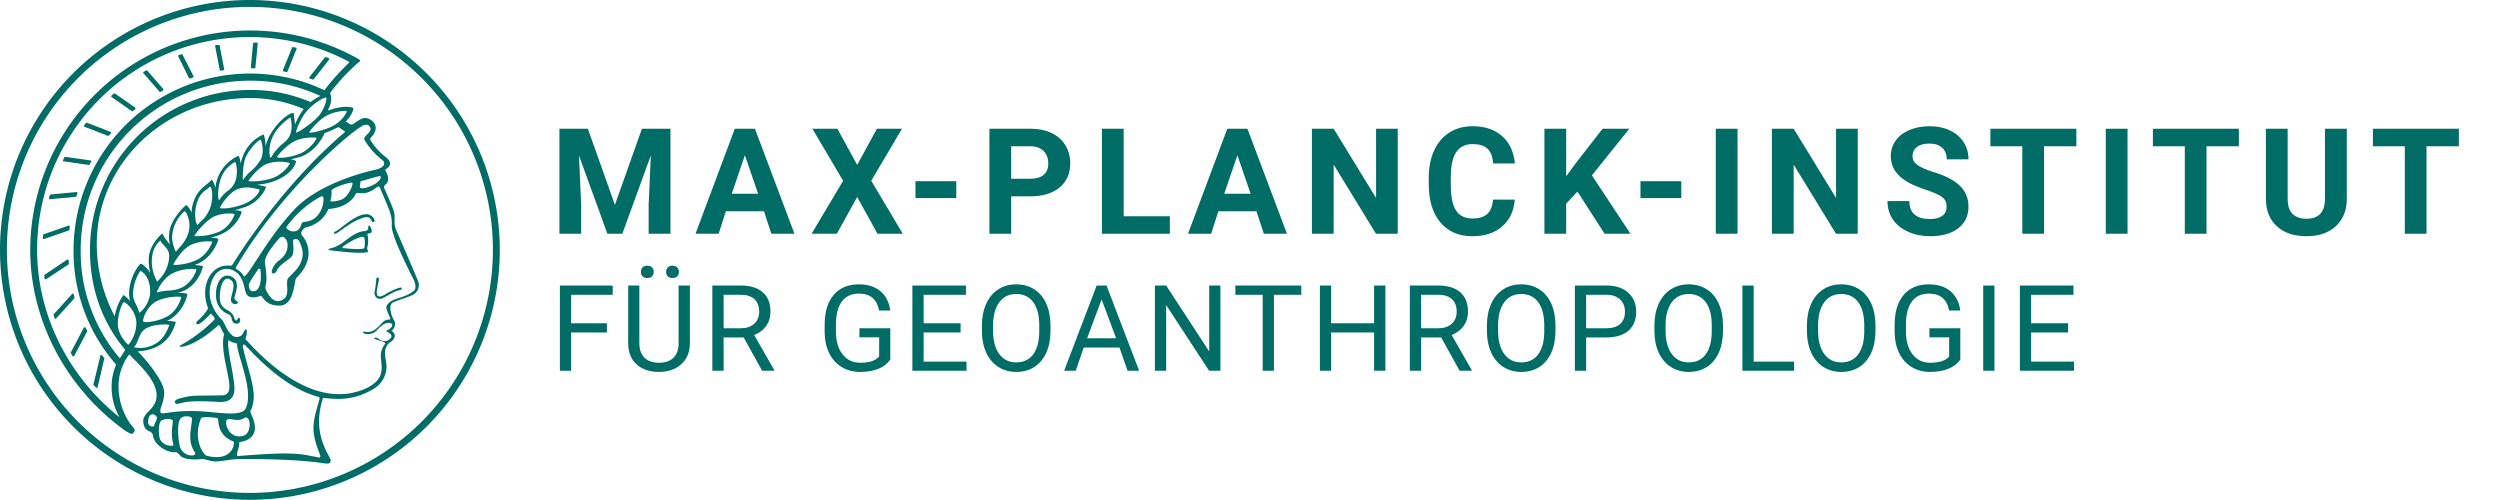 <svg xmlns="http://www.w3.org/2000/svg" viewBox="0 0 1000 200"><defs><style>.minerva-base-style{}</style></defs><g transform="translate(0 0) scale(0.952) translate(0 0)" style="fill: #006c66;"><title>minerva</title><path d="M105,0A105,105,0,1,0,210,105,105.1,105.1,0,0,0,105,0Zm0,207.1A102.1,102.1,0,1,1,207.1,105,102.2,102.2,0,0,1,105,207.1Z"/><path class="minerva-base-style" d="M166.6,97c-1.4-3.1-.5-5.1-.9-7.3s-2.7-7-4.3-10.8c-.7-1.7,3.8-1.3.4-7.6,0-.2,4.7-2,0-5.5a26.4,26.4,0,0,1-6-6.7,1,1,0,0,1,0-1.3c2.7-2.4,2.8-5.8-.1-7.5s-4.5,0-6.7,1.4c-.7.5-1.1.8-1.9.5L145.3,51c2.7-2.6,3.3-5.2,3.1-5.6s-4.6-1.3-10.2,1l-.4-.3c2.3-3.9,1-6.7.9-6.9h-.1A81,81,0,0,1,151,25.9h.1c.2-.3.3-.6-.2-.9l-1-.6A92.4,92.4,0,0,0,12.7,105c0,29.5,15,57.9,39.4,75.6a13.5,13.5,0,0,0,2.8,1.6A1.1,1.1,0,0,0,56,182l.3-.5a1,1,0,0,0,.3-.8c0-.7-.9-1.3-2.1-3a27.7,27.7,0,0,1-4.7-15.1,22.1,22.1,0,0,1,4.5-13.7c3.7,3.9,11.7,10.9,11.5,17.4s-6.9,6.8-5.4,12.2c.9,3.4,3.4,2,3.9,4.6.7,4.4,6.7,7.3,9.3,6.9.7-.1,1.2.4,2.4,1.7s6.2,1.6,8.2,1.2,4.1,1.4,8,.9,6.1-.9,8.2-.9,22.5-.3,36,1.8c2.4.4,3.1-.7,2.1-2.5-4.9-8.6-5.6-15.8-2.8-25,5,.4,12.2,1.7,21.6-4a11,11,0,0,0,5.1-9.5c-.1-2.1-1-4.7-.5-6.7s1.3-2.7,2.1-3.2c3.6-2.6,1-4.6.4-4.8a3.4,3.4,0,0,0,1.1-4.6c-.7-.7-2.7-6.2-.4-7.3s5.3-1.8,8.1-3.1a4.5,4.5,0,0,0,2.4-6C174.2,114.4,166.8,97.4,166.6,97ZM64.7,179.1c-.7.2-2.9.3-2.4-2.7s2.3-2.6,3.3-1.6S64.9,177.6,64.7,179.1Zm87-125.9c1.2-.8,2.5-1.1,3.3-.4,2.6,2.6-2.9,4.1-1.8,6.1a30.7,30.7,0,0,0,7.5,8.4c1.2,1,1.4,3.1-3.3,4.1s-23.6,5.9-33.6,16.5c-12.5,13.2-20.4,30.3-21.5,28s-3.6-2.8-3.2-3.5C117,81.6,145.1,57.3,151.7,53.2Zm8.2,21.7c-1,2.9-9.1,5.5-8.7,3.5s0-2.2.6-2.3,3.5-1.1,7.5-2.1C159.7,73.9,160.2,74.1,159.9,74.9Zm-20.6,5.3c-.2-1.2,8.5-4.1,8.8-3.3s-1.8,6-4.7,7-4.7.9-4.6.4A11,11,0,0,0,139.3,80.2ZM119,125.8c-4,2.5-6.2-2.2-6.8-3.1a3.7,3.7,0,0,1-.5-3.1c.3-1.4.5-3.3-.4-9.3-.4-2.7,5-9.2,6.3-10.4s3.1.6,3.2,2.6c.3,3.6-1.8,5.6-3.9,7.2s-3.1,4.4-2.6,5.1a1.5,1.5,0,0,0,1.9-.9c1.5-3.3,6-4.9,6.7-6.7s.3-4.4.2-5.6.9-1.2,1.6-1.1,1.4,1.4,1.8,2.7c2.9,7.5-4.3,12-5.5,13.8S122.1,123.9,119,125.8Zm6.1-29.1c-2.2,1.5-5.3-.5-4.7-1.4a43.7,43.7,0,0,1,11.5-11c3.4-2.1,3.8-2.3,4-1.1a10.6,10.6,0,0,1-2.6,7.5c-2.3,2.5-4.6,2.3-5.8,2.6S126.7,95.6,125.1,96.7Zm-19.3,25.6c-1-.2-1.4-2.1-1.2-2.9s3.1-5.2,4-6.4a.5.5,0,0,1,.8.3C110,117.4,109.4,123.1,105.8,122.3ZM138,48.2a17.7,17.7,0,0,1,7.5-1.6c.8.1-1.9,4.8-6.6,6.8s-8.5,2.5-8.9,2.3S134.1,49.9,138,48.2ZM54.7,126.5c-1.5-1.7-2.8-2.6-2.9-2.5a22.4,22.4,0,0,0-3.6,8.9A65.4,65.4,0,0,1,40.7,105C39.3,69.6,69,41.1,105.2,41.2a56.8,56.8,0,0,1,22.4,4.6,31.3,31.3,0,0,0-3.7,6.6c0-1.9-.5-3.4-.4-4.6s-5.1.9-9.7,8.3a19.9,19.9,0,0,0-2.2,5.3c-.1-2.8-.7-4.9-.9-4.9a16.1,16.1,0,0,0-8.5,8.8,22.4,22.4,0,0,0-1.1,3.4c-.2-1.9-.7-3.2-.9-3.2s-5.9,2.3-8.6,8.9A15.4,15.4,0,0,0,90.5,79c-.5-2.3-1.4-3.7-1.7-3.4-1.9,2.4-5.7,3.5-7.6,9.6a13.2,13.2,0,0,0-.7,4.2c-.8-2-2-3.2-2.3-3.2s-6.1,5.5-7,10.9a15.8,15.8,0,0,0,.2,5.8c-1.1-1.8-2.5-3-3.1-4.8-.9.5-5.7,5-5.8,10.7a19.7,19.7,0,0,0,.7,6.1c-1.6-2.9-3.8-4.2-4.1-4.1s-4,4.1-4.8,11.1A11.8,11.8,0,0,0,54.7,126.5Zm74.1-79.7c2.8-3.4,7.6-6.1,8.2-5.8s-.8,5.6-3.9,8.6-8.1,6.2-8.6,6.1S126.2,49.8,128.8,46.8Zm-9.3,13a21,21,0,0,0-5.6,6.4c-.5.9-1.9-5,1.7-10.6,2.2-3.5,6.6-6.6,6.5-6.2S124.2,56,119.5,59.8Zm-10.1,7.5c-3.4,5.1-3.6,3.3-7.3,8.3-.2.2-.2-6.5,1.1-9.4,2.1-4.7,5.7-7.4,6.2-7.5S111.3,64.5,109.4,67.3ZM98.3,77.4c-1.7,3-3.3,2.3-6.2,6.7-.3.4-1.1-3.6.7-9.1a12.6,12.6,0,0,1,5.9-6.9C99.3,68,100.4,73.8,98.3,77.4ZM88,88.1c-1.8,3.9-2.9,4-5,6.4-.3.4-1.8-3.7-.4-8.8s4-5.6,5.3-7S89.9,84,88,88.1Zm-8.4,6.6a10.3,10.3,0,0,1-.4,3c-1.3,4.3-3.9,6.2-5.3,8.1a15.7,15.7,0,0,1-1.6-5.8,15.2,15.2,0,0,1,5.2-11.2C78.3,88.8,79.6,92,79.6,94.7Zm-8.5,12.8A14.9,14.9,0,0,1,66,118.3a17.7,17.7,0,0,1-2.2-7.6c-.2-6.3,2.4-8.5,3.6-9.7C67.9,102.8,71.1,104.2,71.1,107.5ZM59,113.8c1.8.9,3.9,3.4,4.1,8.2s-3.2,8.7-4.6,9.4c-.9-3.7-2.6-4.4-2.6-8A18,18,0,0,1,59,113.8Zm7.3,12.5c4.6-2,9.6-1.7,9.8-1.5s-1.5,5.9-5.9,8.2-9.5,2.7-10,2.1S61.7,128.3,66.3,126.3Zm-.4-3.4c.3-1.5,3-6.5,7.1-8.3h0a18.4,18.4,0,0,1,9.4-1.5c.5.2-1.7,5.6-5.8,7.6S70.1,121.6,65.9,122.9Zm6.9-11.8c.2-.4,3.5-6.4,7.4-8.2a17.5,17.5,0,0,1,8.9-1.4c.3.1-1.8,5.4-6.2,7.6S72.6,111.6,72.8,111.1Zm8.9-11.9c-.3-.2,4.4-6.4,8.4-8.3a15.6,15.6,0,0,1,8.4-1c.3.3-1.9,5.5-6.5,7.5A24.2,24.2,0,0,1,81.7,99.2ZM92.4,87.4c-.2-.2,3.4-6.3,7.4-7.9s7.7-.1,8.9,0-1.3,4.5-6.6,6.4S93.1,87.7,92.4,87.4Zm12-11.4c.1-.3,4.1-5.9,8.1-7.3a16.4,16.4,0,0,1,9.2-.2c.5.2-2.8,5-7.7,6.5S104.3,76.3,104.4,76Zm12.1-9.9c-.5-.3,4.3-5.7,8.2-7.2a18,18,0,0,1,8.3-1c.3.2-2.5,4.9-7.1,6.7S117.1,66.5,116.5,66.1ZM50.2,175.3C28.6,158.1,15.6,132.1,15.6,105A89.3,89.3,0,0,1,146.4,25.8a.4.4,0,0,1,.1.7,97.3,97.3,0,0,0-10.2,11.4,73.1,73.1,0,0,0-31.3-7A74.3,74.3,0,0,0,30.9,105a72.1,72.1,0,0,0,17.9,48.2,23.1,23.1,0,0,0-1.9,9.4A25.6,25.6,0,0,0,50.2,175.3Zm.2-24.8h-.1A69.2,69.2,0,0,1,33.9,105,71.2,71.2,0,0,1,105,33.9a70.1,70.1,0,0,1,29.6,6.4,22.6,22.6,0,0,0-4.1,2.6A63.1,63.1,0,0,0,105,37.8,67.3,67.3,0,0,0,37.8,105c0,16.1,5,30.2,14.8,42C52.1,147.9,51.3,149.1,50.4,150.5Zm3.5-5.6c-1.3-1.2-4.1-4.3-4.4-8.3V136c0-4.3,1.9-8.6,2.4-9s5.3,3.3,5.4,8.7A14.4,14.4,0,0,1,53.9,144.9Zm8-7.2c3.9-1.8,9.6-1.4,9.3-1.1s-1.8,5.8-6.2,8a12.1,12.1,0,0,1-8.7,1.3C58.6,143.3,58.1,139.5,61.9,137.7Zm5.2,46.5c-.6-2.7-.4-6.3.5-7.3s4.9-1.2,5-.1-1.1,5.4.3,10.2C72.6,187.7,68.3,187.4,67.1,184.2Zm.3-11.1c-.3-2,1.6-3.9,1.6-8.2s-6.6-12.6-11.1-17.3a19.5,19.5,0,0,0,7.9-1.9c6.6-3.1,7.9-10.1,8.1-10.4a11,11,0,0,0-3.8-.4l.8-.4c6.4-3.5,8.1-11,7.8-11.1a17,17,0,0,0-4-.3l2-.7c6.8-2.7,8.7-10.3,8.5-10.6a16.1,16.1,0,0,0-3.5-.4l1.9-.8c6.2-3.1,8.4-10.1,8.1-10.3a10.5,10.5,0,0,0-3.3-.4,23.7,23.7,0,0,0,4.5-1.5c6.7-2.9,8.9-9.3,8.6-9.6a10.9,10.9,0,0,0-3-.5,34.5,34.5,0,0,0,4.4-1.3c6.6-2.2,9.2-8.5,8.8-8.6l-3.7-.8a24.5,24.5,0,0,0,6.6-1.3c7.1-2.4,9.6-6.7,9.8-8.6a6,6,0,0,0-2.3-.8,29.3,29.3,0,0,0,4.7-1.2c6.6-2.7,9.4-9.3,9.6-9.8a29.3,29.3,0,0,0,3.9-1.6l1.9-.9,1.6,1.1c1,.6,1.4.8.9,1.2C122,75,105,99.5,97.6,111.3c-.2.4-.6.3-1.3.3-7.9-.6-12.4,8.9-8.9,17.8-.4,1.8-4.2,5.3-4.5,5.5s-1,1.4.3,1.3,4.2-3.2,5.4-4.5c.4.6,2.2,2,1.3,2.8A63.6,63.6,0,0,1,76,145c-2.6,1.2,4.2,2.1,15.7-8.3.7-.6,1.5,2.4,2.5,3.7-2,6.5,2.9,19.1,2.1,23a2.8,2.8,0,0,1-2.8,2.7c-11.4.3-12.5-.3-18.3,1.4-2.7.8-2,2.6-.1,2.1s4.6-1.5,16.9-.7c3.1.1,6.5-.6,6.5-5.7s-3.6-18.4-2.4-20.3a6.9,6.9,0,0,0,3.5,1.4c-.2,4.5,7,19,3.8,27-1.2,3-6.4,2.7-15.4,1.8C72.7,171.6,67.7,174.9,67.4,173.1Zm35.1,9.9c-5.9,2-8.3-4.9-7.3-6.4s4.4,1,7.3-.9S106,181.8,102.5,183Zm-27,4.3c-.8-3.7-1.1-10,.4-11.5s4.9-.9,4.8.2c-.3,4.3-2.1,9.2,1.2,14.1C83.2,192,76.7,192.3,75.5,187.3Zm11.4,4.2c-1.6-.4-6-7.4-2.4-15.8.3-.8,5.8-.3,6.8,0s-.8,6.8,6.8,9.8C98.8,185.8,98,194.3,86.9,191.5Zm47.2-23.3c-2.5,8.8-3.8,12.3,0,21.9.5,1.3.9,2.3-.2,2.1-7.7-1.4-9.4-2.6-33.7-.6-1.7.2.6-3.4.3-5.8,2.2-.3,5.8-1.3,6.5-4.9s-2.1-7.6-1.8-8.2c3.5-6.7-.2-14.1-3.1-26.6-.3-1.2.4-1.7.9-1.1,15.6,16.9,25.5,20.2,30.9,21.8C134.4,167,134.3,167.6,134.1,168.2ZM174,122.1c-3.3,2.9-8.3,3.1-10.3,4.9s-1.5,2.5-.4,5.2,1.1,1.7-1.1,2.3-4.1,5.8-8.8,4.9c-1.8-.3-.5.8.2.9,2.6.3,3.7-.5,4.6-1.4s2.2-2.4,3.6-2.9,2.9-.5,3,.6-1.9,2.1-2.7,2.5c1,.5,3.9,1.9,1.4,3.6s-4.6-.5-4.9-.7-1.7-.2-1.3.3,5.2,1.3,4.5,2.2c-3.5,4.7-.6,7.5-1.7,12.3s-7.7,7.5-12.8,8.4c-17.4,3.1-34.3-11.6-44.2-22.8.9-2.1.8-4.8-.1-3.8s-.7,2.4-2.8,2.9c-3.9,1-5.7-5.9-6.9-7.1-4.8-4.7-6.7-11.4-3.9-17.3s9-4.7,11.4-1.1,1.7,7,3.4,8.3,4.8.2,5.4,0,1.7,4.3,8,4.1,5.9-10.7,6.9-11.6c8.6-8.4,4.2-15.9,2.6-17.6s1-3.6,1.5-3.7a13,13,0,0,0,9.4-7.7s8.4-.2,11.4-6.2c.8-1.6,3.3,1.5,8.9-2.9a.8.8,0,0,1,1.4.3c3.7,8.9,5.2,11.3,4.9,15.8s8.7,21.5,9.4,23.1S174.8,121.3,174,122.1Z"/><path class="minerva-base-style" d="M153.8,90c-4.9.2-10.6,6.2-12.4,7s-1.3,1.5-.2,1.1,5.9-4.7,10.7-6.4,3.6,1.8,5,1.6S156.6,89.9,153.8,90Z"/><path class="minerva-base-style" d="M154.9,94.8c-.4.1.4,2.2-1.7,2.3-4.6.3-8.3,4.7-11.1,6a12.9,12.9,0,0,1-3.8,1.4.3.3,0,0,0,.1.6c11.7,1.6,16.2,1.1,16.3.7s-.6-1.2-.4-1.7a11.3,11.3,0,0,0,.1-5.5c-.2-.8,1.8-.3,1.8-1.3S155.6,94.7,154.9,94.8Zm-1.8,9.3c-.2.9-5.5.5-8.3.2-.7,0-1.8-.1.3-1.4s4.1-2.8,7.2-3.4a.8.8,0,0,1,.8.6A10.6,10.6,0,0,1,153.1,104.1Z"/><path class="minerva-base-style" d="M168.4,120.8c-.9,0-4.5,1.6-5.9,2.5s-4.4,2.7-4.2-.8c.1-1.3.9-4.4.9-5.3s-1-.7-1.1,0a36.9,36.9,0,0,1-.7,5.3c-.4,1.8,1.2,4,3.6,2.7s4.8-2.9,7.3-3.4C168.9,121.7,169,120.8,168.4,120.8Z"/><path class="minerva-base-style" d="M100.5,133.6c-.7-.3-.5,1.2-1.4,1s-.2-1.3-1.8-3-2.8-1.2-4.3-3.6-.3-12,3.1-10.8,1.6,5,1,8,2.5,2.8,2.8,2.1-1.1-.9-1.4-1.9,3.5-7.6-1.8-9.4c-3.8-1.3-6.4,3.6-5.9,8.9a8,8,0,0,0,5.1,7.1c2.3.8.6,4,3.7,4C101,136,101.3,133.9,100.5,133.6Z"/><path class="minerva-base-style" d="M131.3,33.4c.2.1.3,0,.5-.1l6.5-8.3a.5.5,0,0,0-.2-.6L137,24a.4.4,0,0,0-.5.1L130,32.4c-.2.2-.1.5.2.6Z"/><path class="minerva-base-style" d="M119.2,30l1.1.3a.5.5,0,0,0,.5-.3l3.8-9.4a.4.4,0,0,0-.3-.6l-1.2-.2h-.3l-3.9,9.6A.4.4,0,0,0,119.2,30Z"/><path class="minerva-base-style" d="M105.8,28.7h1.1c.2.1.4-.1.4-.3l1-10a.5.5,0,0,0-.4-.5h-1.1c-.3,0-.4.2-.5.4l-.9,10A.4.4,0,0,0,105.8,28.7Z"/><path class="minerva-base-style" d="M92.8,29.7l1.1-.2c.2,0,.4-.2.3-.4l-1.9-9.9c0-.2-.2-.4-.4-.3H90.7c-.2.1-.4.3-.3.5l1.9,9.9C92.3,29.6,92.5,29.7,92.8,29.7Z"/><path class="minerva-base-style" d="M79.4,32.8l.5.2,1.1-.4a.4.4,0,0,0,.3-.6l-4.6-9a.4.4,0,0,0-.5-.2l-1,.3a.4.4,0,0,0-.3.6Z"/><path class="minerva-base-style" d="M67,38.5c.1.2.3.2.5.1l1-.6a.4.4,0,0,0,.1-.6l-6.7-7.7c-.2-.2-.4-.2-.5-.1l-1,.6c-.3.1-.3.4-.1.6Z"/><path class="minerva-base-style" d="M55.4,46.7c.2.1.4.1.5-.1l.9-.7a.5.5,0,0,0,0-.7l-8.5-5.9h-.5l-.9.8a.5.5,0,0,0,0,.7Z"/><path class="minerva-base-style" d="M45.4,57.1a.4.4,0,0,0,.4-.2l.8-.9c.2-.2.1-.5-.2-.6l-9.8-3.8c-.2-.1-.4-.1-.5.1l-.7.9a.4.4,0,0,0,.2.7Z"/><path class="minerva-base-style" d="M26.8,67.8l10.5,1.5c.2,0,.4-.1.4-.3l.6-1a.4.4,0,0,0-.3-.6L27.5,65.9l-.5.2a5.4,5.4,0,0,1-.5,1.1A.4.4,0,0,0,26.8,67.8Z"/><path class="minerva-base-style" d="M21.1,83.7l10.7-1a.3.3,0,0,0,.3-.3,7.6,7.6,0,0,0,.4-1.1.4.4,0,0,0-.4-.6l-10.8,1-.4.3-.3,1.2C20.6,83.5,20.8,83.8,21.1,83.7Z"/><path class="minerva-base-style" d="M29.2,96.5c0-.4.1-.9.1-1.3s-.2-.5-.5-.4L18.4,98.4c-.2.1-.3.2-.3.4s-.1.8-.1,1.2a.4.4,0,0,0,.6.4l10.3-3.6A.3.3,0,0,0,29.2,96.5Z"/><path class="minerva-base-style" d="M28.9,110.8v-1.3a.5.5,0,0,0-.7-.4l-9.4,6.3c-.2,0-.2.2-.2.4s.1.8.1,1.2a.5.5,0,0,0,.7.3l9.4-6.2C28.9,111,29,110.9,28.9,110.8Z"/><path class="minerva-base-style" d="M31.3,125l-.3-1.3a.4.4,0,0,0-.7-.2L22.6,132c-.1.1-.2.3-.1.4s.3.8.4,1.2a.4.4,0,0,0,.7.2l7.6-8.4C31.3,125.3,31.3,125.2,31.3,125Z"/><path class="minerva-base-style" d="M35.2,137.7,29.8,148c-.1.1,0,.3,0,.4l.7,1.2a.4.4,0,0,0,.7-.1l5.4-10.2c0-.1.1-.2,0-.4l-.6-1.2A.5.5,0,0,0,35.2,137.7Z"/><path class="minerva-base-style" d="M42.9,149.3c-.2-.3-.7-.2-.7.1l-2.9,12c-.1.2,0,.3,0,.4l1,1a.4.4,0,0,0,.7-.1l2.8-11.9c.1-.1,0-.2,0-.3Z"/></g><g transform="translate(220 25.625)"><g transform="translate(0 67.863)" style="fill: #006c66;"><path d="M3.766-42L15.141-42L25.969-11.538L36.766-42L48.188-42L48.188 0L39.453 0L39.453-11.476L40.328-31.302L28.938 0L22.953 0L11.594-31.271L12.469-11.476L12.469 0L3.766 0L3.766-42ZM88.531 0L85.594-8.969L70.344-8.969L67.453 0L58.203 0L73.922-42L81.969-42L97.781 0L88.531 0ZM77.953-31.395L72.703-16L83.250-16L77.953-31.395ZM114.953-42L122.875-27.523L130.781-42L140.797-42L128.500-21.179L141.109 0L130.984 0L122.875-14.710L114.750 0L104.641 0L117.250-21.179L104.953-42L114.953-42ZM162.516-21L162.516-14.250L146.188-14.250L146.188-21L162.516-21ZM192.094-14.953L184.469-14.953L184.469 0L175.766 0L175.766-42L192.234-42Q196.984-42 200.594-40.283Q204.203-38.567 206.148-35.397Q208.094-32.227 208.094-28.175L208.094-28.175Q208.094-22.036 203.844-18.494Q199.594-14.953 192.094-14.953L192.094-14.953ZM184.469-34.969L184.469-22L192.234-22Q195.688-22 197.500-23.583Q199.313-25.166 199.313-28.117L199.313-28.117Q199.313-31.161 197.484-33.034Q195.656-34.908 192.438-34.969L192.438-34.969L184.469-34.969ZM229.469-42L229.469-6.984L247.938-6.984L247.938 0L220.766 0L220.766-42L229.469-42ZM285.531 0L282.594-8.969L267.344-8.969L264.453 0L255.203 0L270.922-42L278.969-42L294.781 0L285.531 0ZM274.953-31.395L269.703-16L280.250-16L274.953-31.395ZM339.094-42L339.094 0L330.391 0L313.469-27.632L313.469 0L304.766 0L304.766-42L313.469-42L330.422-14.306L330.422-42L339.094-42ZM377.203-13.641L385.906-13.641Q385.406-6.828 380.875-2.914Q376.344 1 368.922 1L368.922 1Q360.797 1 356.148-4.540Q351.500-10.079 351.500-19.764L351.500-19.764L351.500-22.379Q351.500-28.561 353.641-33.260Q355.781-37.960 359.766-40.480Q363.750-43 369.031-43L369.031-43Q376.344-43 380.805-39.086Q385.266-35.172 385.969-28.094L385.969-28.094L377.266-28.094Q376.953-32.188 374.992-34.023Q373.031-35.859 369.031-35.859L369.031-35.859Q364.688-35.859 362.523-32.675Q360.359-29.491 360.313-22.804L360.313-22.804L360.313-19.548Q360.313-12.558 362.383-9.326Q364.453-6.094 368.922-6.094L368.922-6.094Q372.953-6.094 374.938-7.938Q376.922-9.781 377.203-13.641L377.203-13.641ZM421.828 0L410.984-16.856L406.469-12.004L406.469 0L397.766 0L397.766-42L406.469-42L406.469-22.967L410.297-28.192L421.047-42L431.750-42L416.750-23.340L432.188 0L421.828 0ZM452.516-21L452.516-14.250L436.188-14.250L436.188-21L452.516-21ZM475.016-42L475.016 0L466.313 0L466.313-42L475.016-42ZM523.094-42L523.094 0L514.391 0L497.469-27.632L497.469 0L488.766 0L488.766-42L497.469-42L514.422-14.306L514.422-42L523.094-42ZM558.656-10.762L558.656-10.762Q558.656-13.270 556.914-14.619Q555.172-15.969 550.648-17.470Q546.125-18.971 543.500-20.414L543.500-20.414Q536.313-24.344 536.313-31.017L536.313-31.017Q536.313-34.488 538.234-37.215Q540.156-39.941 543.766-41.470Q547.375-43 551.875-43L551.875-43Q556.391-43 559.930-41.336Q563.469-39.671 565.430-36.644Q567.391-33.617 567.391-29.765L567.391-29.765L558.688-29.765Q558.688-32.745 556.859-34.404Q555.031-36.063 551.734-36.063L551.734-36.063Q548.531-36.063 546.766-34.672Q545-33.281 545-31.000L545-31.000Q545-28.866 547.070-27.426Q549.141-25.987 553.172-24.755L553.172-24.755Q560.594-22.497 563.992-19.157Q567.391-15.817 567.391-10.827L567.391-10.827Q567.391-5.301 563.242-2.150Q559.094 1 552.078 1L552.078 1Q547.203 1 543.203-0.807Q539.203-2.614 537.102-5.760Q535-8.906 535-13.059L535-13.059L543.734-13.059Q543.734-5.875 552.078-5.875L552.078-5.875Q555.172-5.875 556.914-7.161Q558.656-8.446 558.656-10.762ZM610.547-42L610.547-34.969L597.609-34.969L597.609 0L588.922 0L588.922-34.969L576.156-34.969L576.156-42L610.547-42ZM631.016-42L631.016 0L622.313 0L622.313-42L631.016-42ZM675.547-42L675.547-34.969L662.609-34.969L662.609 0L653.922 0L653.922-34.969L641.156-34.969L641.156-42L675.547-42ZM709.984-42L718.719-42L718.719-14.061Q718.719-7.104 714.383-3.052Q710.047 1 702.547 1L702.547 1Q695.141 1 690.797-2.934Q686.453-6.868 686.359-13.747L686.359-13.747L686.359-42L695.063-42L695.063-13.970Q695.063-9.804 697.047-7.894Q699.031-5.984 702.547-5.984L702.547-5.984Q709.875-5.984 709.984-13.750L709.984-13.750L709.984-42ZM763.547-42L763.547-34.969L750.609-34.969L750.609 0L741.922 0L741.922-34.969L729.156-34.969L729.156-42L763.547-42Z"/></g><g transform="translate(0 122.676)" style="fill: #006c66;"><path d="M22.766-19L22.766-15.328L8.453-15.328L8.453 0L3.953 0L3.953-34.094L25.078-34.094L25.078-30.391L8.453-30.391L8.453-19L22.766-19ZM51.438-34.094L55.953-34.094L55.953-10.906Q55.938-6.094 52.930-3.023Q49.922 0.047 44.766 0.422L44.766 0.422L43.578 0.469Q37.969 0.469 34.648-2.555Q31.328-5.578 31.281-10.859L31.281-10.859L31.281-34.094L35.734-34.094L35.734-11Q35.734-7.313 37.766-5.258Q39.797-3.203 43.578-3.203L43.578-3.203Q47.391-3.203 49.414-5.242Q51.438-7.281 51.438-10.984L51.438-10.984L51.438-34.094ZM36.359-39.563L36.359-39.563Q36.359-40.609 37.008-41.320Q37.656-42.031 38.922-42.031Q40.188-42.031 40.844-41.320Q41.500-40.609 41.500-39.555Q41.500-38.500 40.844-37.797Q40.188-37.094 38.922-37.094Q37.656-37.094 37.008-37.797Q36.359-38.500 36.359-39.563ZM46.438-39.539L46.438-39.539Q46.438-40.576 47.078-41.296Q47.719-42.016 48.984-42.016Q50.250-42.016 50.906-41.296Q51.563-40.576 51.563-39.531Q51.563-38.487 50.906-37.790Q50.250-37.094 48.984-37.094Q47.719-37.094 47.078-37.790Q46.438-38.487 46.438-39.539ZM84.859 0L77.469-13.328L69.453-13.328L69.453 0L64.938 0L64.938-34.094L76.219-34.094Q81.984-34.094 85.086-31.408Q88.188-28.723 88.188-23.607L88.188-23.607Q88.188-20.346 86.469-17.924Q84.750-15.502 81.672-14.303L81.672-14.303L89.688-0.273L89.688 0L84.859 0ZM69.453-30.391L69.453-17L76.359-17Q79.703-17 81.688-18.797Q83.672-20.595 83.672-23.606L83.672-23.606Q83.672-26.877 81.781-28.626Q79.891-30.374 76.344-30.391L76.344-30.391L69.453-30.391ZM136.125-17L136.125-4.478Q134.391-1.989 131.289-0.760Q128.188 0.469 124.063 0.469L124.063 0.469Q119.906 0.469 116.672-1.484Q113.438-3.438 111.672-7.047Q109.906-10.656 109.859-15.406L109.859-15.406L109.859-18.375Q109.859-26.078 113.453-30.320Q117.047-34.563 123.563-34.563L123.563-34.563Q128.891-34.563 132.148-31.836Q135.406-29.109 136.125-24.094L136.125-24.094L131.641-24.094Q130.375-30.859 123.578-30.859L123.578-30.859Q119.063-30.859 116.734-27.688Q114.406-24.516 114.375-18.500L114.375-18.500L114.375-15.719Q114.375-9.969 117-6.586Q119.625-3.203 124.094-3.203L124.094-3.203Q126.625-3.203 128.523-3.767Q130.422-4.332 131.656-5.679L131.656-5.679L131.656-13.359L123.766-13.359L123.766-17L136.125-17ZM164.234-19L164.234-15.328L149.453-15.328L149.453-3.672L166.609-3.672L166.609 0L144.953 0L144.953-34.094L166.375-34.094L166.375-30.391L149.453-30.391L149.453-19L164.234-19ZM200.188-18.094L200.188-15.953Q200.188-10.938 198.500-7.203Q196.813-3.469 193.719-1.500Q190.625 0.469 186.516 0.469L186.516 0.469Q182.484 0.469 179.367-1.508Q176.250-3.484 174.531-7.148Q172.813-10.813 172.766-15.641L172.766-15.641L172.766-18.094Q172.766-23.016 174.477-26.789Q176.188-30.563 179.313-32.563Q182.438-34.563 186.469-34.563L186.469-34.563Q190.563-34.563 193.688-32.586Q196.813-30.609 198.500-26.852Q200.188-23.094 200.188-18.094L200.188-18.094ZM195.703-15.625L195.703-18.141Q195.703-24.219 193.273-27.461Q190.844-30.703 186.469-30.703L186.469-30.703Q182.203-30.703 179.758-27.461Q177.313-24.219 177.234-18.453L177.234-18.453L177.234-15.953Q177.234-10.063 179.703-6.703Q182.172-3.344 186.516-3.344L186.516-3.344Q190.859-3.344 193.250-6.516Q195.641-9.688 195.703-15.625L195.703-15.625ZM231.031 0L227.781-9.297L213.500-9.297L210.297 0L205.656 0L218.672-34.094L222.609-34.094L235.656 0L231.031 0ZM220.641-28.547L214.859-13L226.453-13L220.641-28.547ZM268.156-34.094L268.156 0L263.641 0L246.469-26.266L246.469 0L241.953 0L241.953-34.094L246.469-34.094L263.688-7.703L263.688-34.094L268.156-34.094ZM300.516-34.094L300.516-30.391L289.563-30.391L289.563 0L285.078 0L285.078-30.391L274.141-30.391L274.141-34.094L300.516-34.094ZM334.156-34.094L334.156 0L329.641 0L329.641-15.328L312.453-15.328L312.453 0L307.953 0L307.953-34.094L312.453-34.094L312.453-19L329.641-19L329.641-34.094L334.156-34.094ZM363.859 0L356.469-13.328L348.453-13.328L348.453 0L343.938 0L343.938-34.094L355.219-34.094Q360.984-34.094 364.086-31.408Q367.188-28.723 367.188-23.607L367.188-23.607Q367.188-20.346 365.469-17.924Q363.750-15.502 360.672-14.303L360.672-14.303L368.688-0.273L368.688 0L363.859 0ZM348.453-30.391L348.453-17L355.359-17Q358.703-17 360.688-18.797Q362.672-20.595 362.672-23.606L362.672-23.606Q362.672-26.877 360.781-28.626Q358.891-30.374 355.344-30.391L355.344-30.391L348.453-30.391ZM402.188-18.094L402.188-15.953Q402.188-10.938 400.500-7.203Q398.813-3.469 395.719-1.500Q392.625 0.469 388.516 0.469L388.516 0.469Q384.484 0.469 381.367-1.508Q378.250-3.484 376.531-7.148Q374.813-10.813 374.766-15.641L374.766-15.641L374.766-18.094Q374.766-23.016 376.477-26.789Q378.188-30.563 381.313-32.563Q384.438-34.563 388.469-34.563L388.469-34.563Q392.563-34.563 395.688-32.586Q398.813-30.609 400.500-26.852Q402.188-23.094 402.188-18.094L402.188-18.094ZM397.703-15.625L397.703-18.141Q397.703-24.219 395.273-27.461Q392.844-30.703 388.469-30.703L388.469-30.703Q384.203-30.703 381.758-27.461Q379.313-24.219 379.234-18.453L379.234-18.453L379.234-15.953Q379.234-10.063 381.703-6.703Q384.172-3.344 388.516-3.344L388.516-3.344Q392.859-3.344 395.250-6.516Q397.641-9.688 397.703-15.625L397.703-15.625ZM422.484-13.328L414.453-13.328L414.453 0L409.953 0L409.953-34.094L422.531-34.094Q428.125-34.094 431.297-31.232Q434.469-28.371 434.469-23.664L434.469-23.664Q434.469-18.692 431.367-16.010Q428.266-13.328 422.484-13.328L422.484-13.328ZM414.453-30.391L414.453-17L422.531-17Q426.141-17 428.063-18.705Q429.984-20.410 429.984-23.617L429.984-23.617Q429.984-26.668 428.063-28.498Q426.141-30.328 422.781-30.391L422.781-30.391L414.453-30.391ZM469.188-18.094L469.188-15.953Q469.188-10.938 467.500-7.203Q465.813-3.469 462.719-1.500Q459.625 0.469 455.516 0.469L455.516 0.469Q451.484 0.469 448.367-1.508Q445.250-3.484 443.531-7.148Q441.813-10.813 441.766-15.641L441.766-15.641L441.766-18.094Q441.766-23.016 443.477-26.789Q445.188-30.563 448.313-32.563Q451.438-34.563 455.469-34.563L455.469-34.563Q459.563-34.563 462.688-32.586Q465.813-30.609 467.500-26.852Q469.188-23.094 469.188-18.094L469.188-18.094ZM464.703-15.625L464.703-18.141Q464.703-24.219 462.273-27.461Q459.844-30.703 455.469-30.703L455.469-30.703Q451.203-30.703 448.758-27.461Q446.313-24.219 446.234-18.453L446.234-18.453L446.234-15.953Q446.234-10.063 448.703-6.703Q451.172-3.344 455.516-3.344L455.516-3.344Q459.859-3.344 462.250-6.516Q464.641-9.688 464.703-15.625L464.703-15.625ZM481.469-34.094L481.469-3.672L497.641-3.672L497.641 0L476.953 0L476.953-34.094L481.469-34.094ZM530.188-18.094L530.188-15.953Q530.188-10.938 528.500-7.203Q526.813-3.469 523.719-1.500Q520.625 0.469 516.516 0.469L516.516 0.469Q512.484 0.469 509.367-1.508Q506.250-3.484 504.531-7.148Q502.813-10.813 502.766-15.641L502.766-15.641L502.766-18.094Q502.766-23.016 504.477-26.789Q506.188-30.563 509.313-32.563Q512.438-34.563 516.469-34.563L516.469-34.563Q520.563-34.563 523.688-32.586Q526.813-30.609 528.500-26.852Q530.188-23.094 530.188-18.094L530.188-18.094ZM525.703-15.625L525.703-18.141Q525.703-24.219 523.273-27.461Q520.844-30.703 516.469-30.703L516.469-30.703Q512.203-30.703 509.758-27.461Q507.313-24.219 507.234-18.453L507.234-18.453L507.234-15.953Q507.234-10.063 509.703-6.703Q512.172-3.344 516.516-3.344L516.516-3.344Q520.859-3.344 523.250-6.516Q525.641-9.688 525.703-15.625L525.703-15.625ZM564.125-17L564.125-4.478Q562.391-1.989 559.289-0.760Q556.188 0.469 552.063 0.469L552.063 0.469Q547.906 0.469 544.672-1.484Q541.438-3.438 539.672-7.047Q537.906-10.656 537.859-15.406L537.859-15.406L537.859-18.375Q537.859-26.078 541.453-30.320Q545.047-34.563 551.563-34.563L551.563-34.563Q556.891-34.563 560.148-31.836Q563.406-29.109 564.125-24.094L564.125-24.094L559.641-24.094Q558.375-30.859 551.578-30.859L551.578-30.859Q547.063-30.859 544.734-27.688Q542.406-24.516 542.375-18.500L542.375-18.500L542.375-15.719Q542.375-9.969 545-6.586Q547.625-3.203 552.094-3.203L552.094-3.203Q554.625-3.203 556.523-3.767Q558.422-4.332 559.656-5.679L559.656-5.679L559.656-13.359L551.766-13.359L551.766-17L564.125-17ZM577.781-34.094L577.781 0L573.281 0L573.281-34.094L577.781-34.094ZM607.234-19L607.234-15.328L592.453-15.328L592.453-3.672L609.609-3.672L609.609 0L587.953 0L587.953-34.094L609.375-34.094L609.375-30.391L592.453-30.391L592.453-19L607.234-19Z"/></g></g></svg>